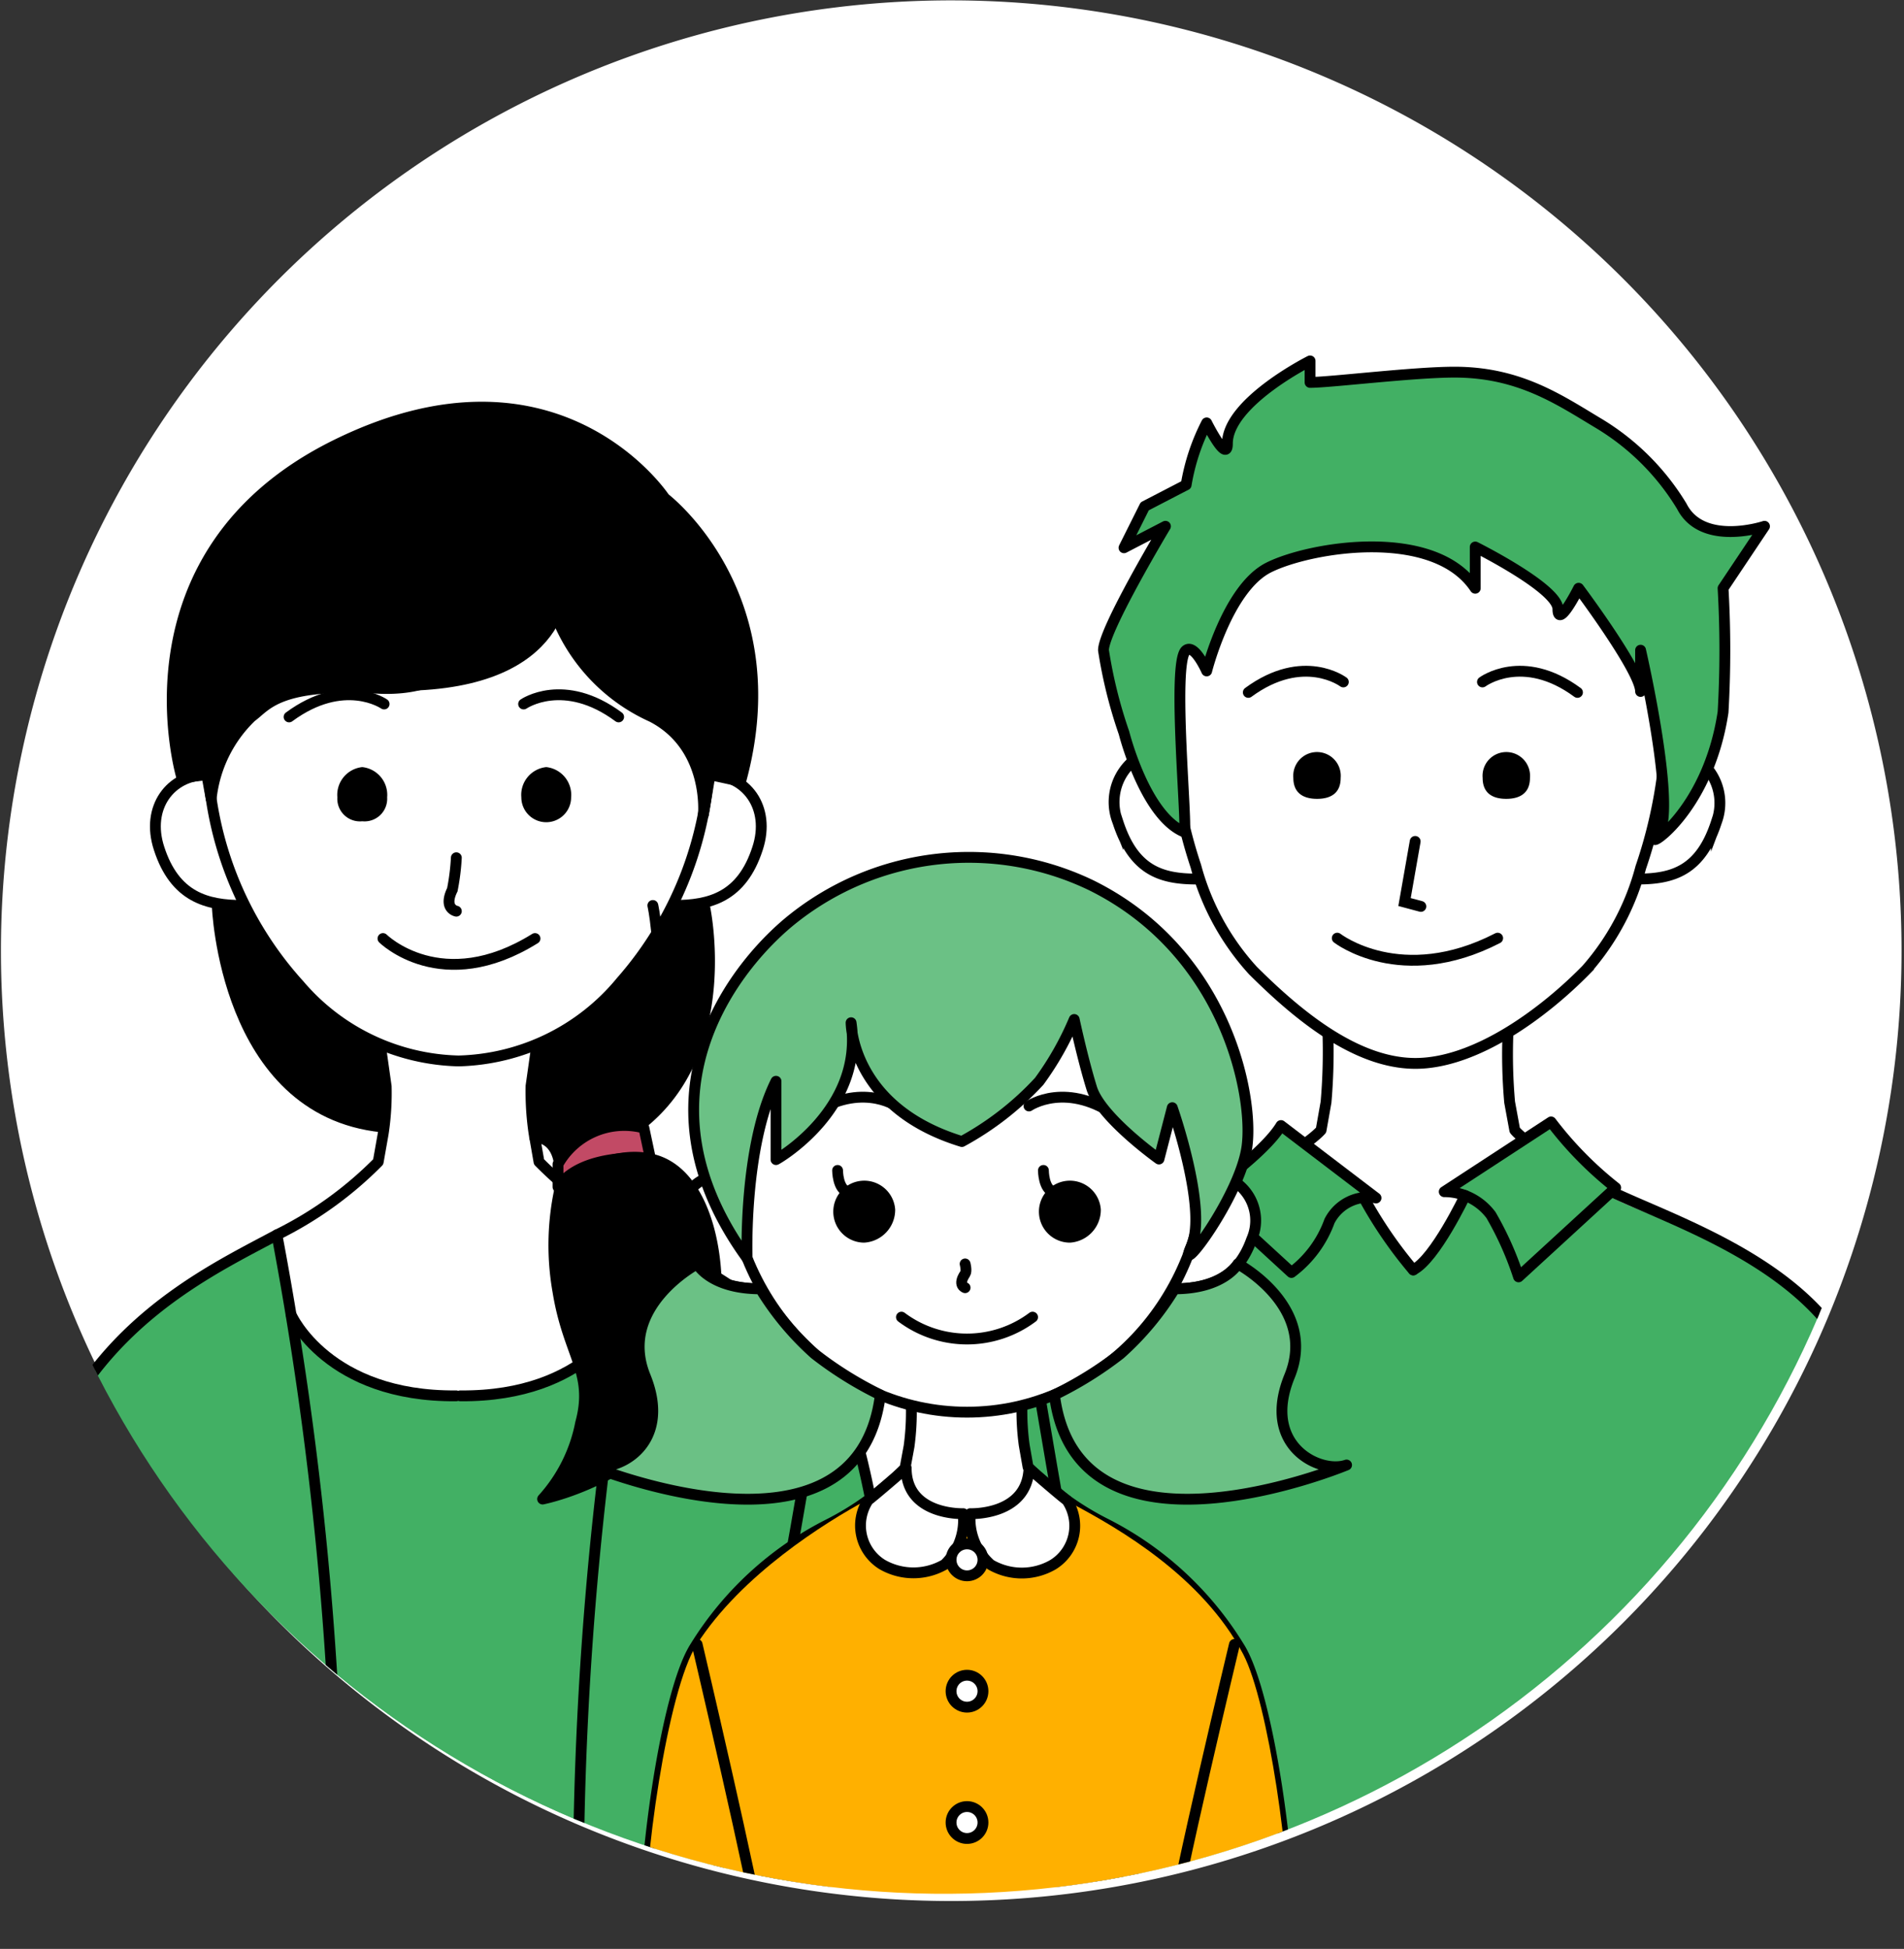 <svg xmlns="http://www.w3.org/2000/svg" xmlns:xlink="http://www.w3.org/1999/xlink" viewBox="0 0 100.18 102.54"><rect x="0" y="0" width="100.18" height="102.54" fill="#333333" stroke="none"/><defs><style>.cls-1,.cls-7,.cls-8,.cls-9{fill:none;}.cls-2{isolation:isolate;}.cls-3{clip-path:url(#clip-path);}.cls-4{fill:#fff;}.cls-5{clip-path:url(#clip-path-4);}.cls-6{fill:#42b064;}.cls-7,.cls-8,.cls-9{stroke:#000;stroke-width:0.57px;}.cls-7,.cls-9{stroke-miterlimit:10;}.cls-8,.cls-9{stroke-linecap:round;}.cls-8{stroke-linejoin:round;}.cls-10{fill:#c24a65;}.cls-11{mix-blend-mode:multiply;}.cls-12{clip-path:url(#clip-path-5);}.cls-13{fill:#ffb000;}.cls-14{fill:#6bc185;}</style><clipPath id="clip-path" transform="translate(-0.32 -0.36)"><rect class="cls-1" width="100.37" height="100.41"/></clipPath><clipPath id="clip-path-4" transform="translate(-0.32 -0.36)"><path class="cls-1" d="M50,0a50,50,0,1,0,50,50A50,50,0,0,0,50,0Z"/></clipPath><clipPath id="clip-path-5" transform="translate(-0.32 -0.36)"><rect class="cls-1" x="34.24" y="79.29" width="33.93" height="23.32"/></clipPath></defs><g class="cls-2"><g id="レイヤー_2" data-name="レイヤー 2"><g id="デザイン"><g id="アートワーク_2" data-name="アートワーク 2"><g class="cls-3"><g class="cls-3"><g class="cls-3"><path class="cls-4" d="M100.37,50.38a50,50,0,1,0-50,50,50,50,0,0,0,50-50" transform="translate(-0.32 -0.36)"/></g><g class="cls-5"><path d="M11.75,48s.6,10.85,8.89,11.72l0-1.77-.32-2.5-3.68-2.62L12.88,48Z" transform="translate(-0.32 -0.36)"/><path d="M37.67,48s1.7,7.71-3.47,11.76l-2.3-.08L29.68,61.5l-.61-1L28.42,60l-.17-2.28.18-2.37,3.25-1.9a13.3,13.3,0,0,0,2.86-3.29L35.78,48Z" transform="translate(-0.32 -0.36)"/><path class="cls-6" d="M14.89,65.33C12.06,66.85,7.48,69,4.43,73.71,2.44,76.82.47,94,.64,99.34H48.27c.16-5.35-1.81-22.52-3.8-25.63-3-4.75-6.77-6.14-9.61-7.67L34,65.33c-.81.72.52,2.94-.16,4.23-1.92,3.66-7,4.2-9.31,4.24S17.6,72.58,15.87,70c-.33-.5-.3-2.12-.59-2.57Z" transform="translate(-0.32 -0.36)"/><path class="cls-6" d="M16.15,70.36S20.27,75,26.41,73.7C30.76,72.75,31,72,31,72s1.76,1.9,1.37,3.42a39.12,39.12,0,0,0-.56,5.24S30.34,99,30.76,99.3s-12.63,0-12.63,0-.92-23.71-2.35-28.94Z" transform="translate(-0.32 -0.36)"/><path class="cls-7" d="M37.67,39.65c0-8.89-5.92-16.1-13.22-16.1s-13.22,7.21-13.22,16.1a18.64,18.64,0,0,0,4.84,12.53,11.35,11.35,0,0,0,8.38,4A11.44,11.44,0,0,0,33,52,18.76,18.76,0,0,0,37.67,39.65Z" transform="translate(-0.32 -0.36)"/><path class="cls-8" d="M20.34,55.4l.3,2.12a14,14,0,0,1-.16,2.5l-.26,1.47a19.75,19.75,0,0,1-5.33,3.84C12.06,66.85,7.48,69,4.43,73.71,2.44,76.82.47,94,.64,99.34H48.27c.16-5.35-1.81-22.52-3.8-25.63-3-4.75-7.62-6.86-10.46-8.38a19.75,19.75,0,0,1-5.33-3.84L28.42,60a15,15,0,0,1-.16-2.5l.3-2.12" transform="translate(-0.32 -0.36)"/><path class="cls-7" d="M35.78,48c1.89,0,3.57-.44,4.4-3,.71-2.17-.62-3.88-2.51-3.88" transform="translate(-0.32 -0.36)"/><path class="cls-7" d="M13.09,48c-1.89,0-3.57-.44-4.4-3-.71-2.17.62-3.88,2.51-3.88" transform="translate(-0.32 -0.36)"/><path class="cls-9" d="M24.33,45.49a11.9,11.9,0,0,1-.21,1.68c-.49,1,.21,1.13.21,1.13" transform="translate(-0.32 -0.36)"/><path class="cls-9" d="M20.47,49.74s3.09,3.06,8,0" transform="translate(-0.32 -0.36)"/><path class="cls-9" d="M27.87,37.4s2.11-1.46,5,.68" transform="translate(-0.32 -0.36)"/><path class="cls-9" d="M20.53,37.4s-2.1-1.46-5,.68" transform="translate(-0.32 -0.36)"/><path d="M30.37,42.31a1.47,1.47,0,0,0-1.31-1.59,1.47,1.47,0,0,0-1.31,1.59,1.31,1.31,0,0,0,2.62,0" transform="translate(-0.32 -0.36)"/><path d="M20.69,42.31a1.47,1.47,0,0,0-1.31-1.59,1.47,1.47,0,0,0-1.31,1.59,1.19,1.19,0,0,0,1.31,1.26,1.19,1.19,0,0,0,1.31-1.26" transform="translate(-0.32 -0.36)"/><path d="M30,30.72S30.5,36,22.31,36.4" transform="translate(-0.32 -0.36)"/><path d="M26.92,33.85s-1.51,3-6.76,2.72-5.82.93-6.61,1.51a7,7,0,0,0-2.12,4.31l-.23-1.27-1.31.16S6.43,29.52,17.45,24.06C30,17.84,35.78,27,35.78,27s6.16,5,3.5,14.5l-1.61-.35-.35,2.1s.35-3.57-2.71-5.14A9.67,9.67,0,0,1,29.68,33Z" transform="translate(-0.32 -0.36)"/><path class="cls-8" d="M3.15,77.5s3.19,21,4.95,21.84" transform="translate(-0.32 -0.36)"/><path class="cls-8" d="M42.75,77.5s-3.45,21-5.2,21.84" transform="translate(-0.32 -0.36)"/><path class="cls-8" d="M30,30.72S30.5,36,22.31,36.4" transform="translate(-0.32 -0.36)"/><path class="cls-8" d="M11.75,48s.37,10.79,8.66,11.65" transform="translate(-0.32 -0.36)"/><path class="cls-8" d="M28.45,60.2s1.13-.1,1.32,1.48" transform="translate(-0.32 -0.36)"/><path class="cls-8" d="M25.91,32.68s-.5,4.18-5.75,3.89-5.82.93-6.61,1.5a7,7,0,0,0-2.12,4.32l-.23-1.27-1.31.16S6.34,29.52,18,23.77s17.29,2.8,17.29,2.8,6.69,5.08,4,14.9l-1.61-.35-.35,2.1s.35-3.57-2.71-5.15A9.64,9.64,0,0,1,29.68,33" transform="translate(-0.32 -0.36)"/><path class="cls-8" d="M34.67,48s1.7,7.71-3.47,11.76" transform="translate(-0.32 -0.36)"/><path class="cls-8" d="M14.89,65.33a186.73,186.73,0,0,1,3.24,34" transform="translate(-0.32 -0.36)"/><path class="cls-8" d="M34,65.33a186.19,186.19,0,0,0-3.25,34" transform="translate(-0.32 -0.36)"/><path class="cls-8" d="M15.65,69.56s1.92,4.3,8.67,4.24" transform="translate(-0.32 -0.36)"/><path class="cls-8" d="M33.21,69.56s-1.92,4.3-8.67,4.24" transform="translate(-0.32 -0.36)"/><path class="cls-10" d="M29.68,61.61a4,4,0,0,1,4.52-1.9l.34,1.6s-3.53-.37-4.86,1.5Z" transform="translate(-0.32 -0.36)"/><path class="cls-8" d="M29.68,61.61a4,4,0,0,1,4.52-1.9l.34,1.6s-3.53-.37-4.86,1.5Z" transform="translate(-0.32 -0.36)"/><path d="M29.85,62.6a14,14,0,0,0-.17,5.73c.55,3.37,1.91,4.25,1.19,6.9a8.31,8.31,0,0,1-2,4s7.35-1.44,8.82-8c.9-4-.06-9.24-3.13-9.89-2.21-.48-4.69,1.29-4.69,1.29" transform="translate(-0.32 -0.36)"/><path class="cls-8" d="M29.85,62.6a14,14,0,0,0-.17,5.73c.55,3.37,1.91,4.25,1.19,6.9a8.31,8.31,0,0,1-2,4s7.35-1.44,8.82-8c.9-4-.06-9.24-3.13-9.89C32.33,60.83,29.85,62.6,29.85,62.6Z" transform="translate(-0.32 -0.36)"/><path class="cls-6" d="M63.84,63.46C61,65,55.66,66.25,52.62,71c-2,3.12-3.19,23-3,28.37h50.61c.16-5.35-1-25.25-3-28.37-3-4.75-9.47-6.21-12.31-7.74l-7-.51L76.12,65.3c-.53.79-.9,2.42-2,1.33L71.6,62.75Z" transform="translate(-0.32 -0.36)"/><path class="cls-7" d="M88,38.31c0-8.89-5.75-16.1-13-16.1s-13.05,7.21-13.05,16.1a25.21,25.21,0,0,0,1.29,7.62,13.25,13.25,0,0,0,3,5.49c2.28,2.27,5.38,4.89,8.55,4.89s6.75-2.64,9-4.94A13.26,13.26,0,0,0,86.65,46,25.1,25.1,0,0,0,88,38.31Z" transform="translate(-0.32 -0.36)"/><path class="cls-8" d="M70.19,54.76a30.75,30.75,0,0,1-.1,3.59l-.26,1.47s-.7.89-4.48,2.93c-2.84,1.52-9.69,3.5-12.73,8.25-2,3.12-3.19,23-3,28.37h50.61c.16-5.35-1-25.25-3-28.37-3-4.75-9.89-6.73-12.73-8.25-3.79-2-4.48-2.93-4.48-2.93l-.27-1.47a28.7,28.7,0,0,1-.09-3.59" transform="translate(-0.32 -0.36)"/><path class="cls-7" d="M86.47,46.61c1.88,0,3.33-.44,4.16-3A2.83,2.83,0,0,0,88,39.78" transform="translate(-0.32 -0.36)"/><path class="cls-7" d="M63.3,46.61c-1.88,0-3.33-.44-4.16-3a2.83,2.83,0,0,1,2.68-3.88" transform="translate(-0.32 -0.36)"/><polyline class="cls-9" points="74.46 44.27 73.9 47.46 74.76 47.69"/><path class="cls-9" d="M70.68,49.72s3.36,2.62,8.44,0" transform="translate(-0.32 -0.36)"/><path class="cls-9" d="M78.32,36.24s2.11-1.58,5,.55" transform="translate(-0.32 -0.36)"/><path class="cls-9" d="M71,36.24s-2.1-1.58-5,.55" transform="translate(-0.32 -0.36)"/><path d="M80.82,41.29a1.25,1.25,0,1,0-2.49,0c0,.76.47,1.1,1.24,1.1s1.25-.34,1.25-1.1" transform="translate(-0.32 -0.36)"/><path d="M70.86,41.29a1.25,1.25,0,1,0-2.49,0c0,.76.48,1.1,1.25,1.1s1.24-.34,1.24-1.1" transform="translate(-0.32 -0.36)"/><path class="cls-8" d="M55,73.61s4.12,24.9,5.39,26.28" transform="translate(-0.32 -0.36)"/><path class="cls-8" d="M97.69,73.61s-4,24.9-5.26,26.28" transform="translate(-0.32 -0.36)"/><path class="cls-6" d="M67.72,59.58l5,3.81a2.29,2.29,0,0,0-2.45,1.22,5.86,5.86,0,0,1-2,2.7l-4.51-4.14s3.16-2.1,4.06-3.59" transform="translate(-0.32 -0.36)"/><path class="cls-8" d="M67.72,59.58l5,3.81a2.29,2.29,0,0,0-2.45,1.22,5.86,5.86,0,0,1-2,2.7l-4.51-4.14S66.82,61.07,67.72,59.58Z" transform="translate(-0.32 -0.36)"/><path class="cls-6" d="M81.93,59.39l-5.62,3.67a3.06,3.06,0,0,1,2.46,1.23,16.83,16.83,0,0,1,1.45,3.25l5.11-4.69a19.12,19.12,0,0,1-3.4-3.46" transform="translate(-0.32 -0.36)"/><path class="cls-8" d="M81.93,59.39l-5.62,3.67a3.06,3.06,0,0,1,2.46,1.23,16.83,16.83,0,0,1,1.45,3.25l5.11-4.69A19.12,19.12,0,0,1,81.93,59.39Z" transform="translate(-0.32 -0.36)"/><path class="cls-8" d="M72.12,63.46a22.8,22.8,0,0,0,2.56,3.72" transform="translate(-0.32 -0.36)"/><path class="cls-8" d="M77.41,63.26s-1.59,3.35-2.73,3.91" transform="translate(-0.32 -0.36)"/><path class="cls-4" d="M48.27,74.37a13.32,13.32,0,0,1-.12,2.09l-.21,1.14a15.16,15.16,0,0,1-4.1,3A17.54,17.54,0,0,0,36.9,87c-1.54,2.4-2.78,11.48-2.65,15.6H68.16c.13-4.12-1.11-13.2-2.65-15.6a17.49,17.49,0,0,0-7-6.46,15.39,15.39,0,0,1-4.1-3l-.2-1.14a13.32,13.32,0,0,1-.12-2.09" transform="translate(-0.32 -0.36)"/><path class="cls-8" d="M48.27,74.37a13.32,13.32,0,0,1-.12,2.09l-.21,1.14a15.16,15.16,0,0,1-4.1,3A17.54,17.54,0,0,0,36.9,87c-1.54,2.4-2.78,11.48-2.65,15.6H68.16c.13-4.12-1.11-13.2-2.65-15.6a17.49,17.49,0,0,0-7-6.46,15.39,15.39,0,0,1-4.1-3l-.2-1.14a13.32,13.32,0,0,1-.12-2.09" transform="translate(-0.32 -0.36)"/><g class="cls-11"><g class="cls-12"><path class="cls-13" d="M45.91,79.29c-2.18,1.18-6.59,3.93-8.93,7.59-1.54,2.39-2.86,11.61-2.73,15.73H68.16c.13-4.12-1.11-12.7-2.43-15.22-2.17-4.13-6.65-6.65-8.84-7.83l-5.69.8Z" transform="translate(-0.32 -0.36)"/></g></g><path class="cls-4" d="M62,68.17c1.79,0,3.39-.39,4.18-2.61a2.44,2.44,0,0,0-2.38-3.42" transform="translate(-0.32 -0.36)"/><path class="cls-7" d="M62,68.17c1.79,0,3.39-.39,4.18-2.61a2.44,2.44,0,0,0-2.38-3.42" transform="translate(-0.32 -0.36)"/><path class="cls-4" d="M63.77,61.37C63.77,54,58.14,48.1,51.2,48.1S38.64,54,38.64,61.37,44.27,74.65,51.2,74.65s12.57-5.94,12.57-13.28" transform="translate(-0.32 -0.36)"/><ellipse class="cls-7" cx="50.88" cy="61.02" rx="12.56" ry="13.28"/><path class="cls-7" d="M40.41,68.17c-1.79,0-3.39-.39-4.18-2.61a2.44,2.44,0,0,1,2.38-3.42" transform="translate(-0.32 -0.36)"/><path class="cls-9" d="M51.1,66.86s.1.37,0,.52c-.41.6,0,.73,0,.73" transform="translate(-0.32 -0.36)"/><path class="cls-9" d="M47.75,69.66a5.75,5.75,0,0,0,6.9,0" transform="translate(-0.32 -0.36)"/><path class="cls-9" d="M54.46,58.55s2-1.39,4.76.64" transform="translate(-0.32 -0.36)"/><path class="cls-9" d="M47.48,58.55s-2-1.39-4.75.64" transform="translate(-0.32 -0.36)"/><path d="M58.24,64a1.63,1.63,0,1,0-1.62,1.74A1.73,1.73,0,0,0,58.24,64" transform="translate(-0.32 -0.36)"/><path class="cls-8" d="M55.22,61.94s0,1,.54,1.13" transform="translate(-0.32 -0.36)"/><path d="M47.42,64a1.63,1.63,0,1,0-1.63,1.74A1.73,1.73,0,0,0,47.42,64" transform="translate(-0.32 -0.36)"/><path class="cls-8" d="M44.39,61.94s0,1,.55,1.13" transform="translate(-0.32 -0.36)"/><path class="cls-14" d="M45.1,54.17s0,4.47,5.83,6.25A15.75,15.75,0,0,0,55,57.25,16,16,0,0,0,56.84,54s.44,2.06.92,3.61,3.54,3.73,3.54,3.73L62,58.64s1.88,5.36,1,7.29,2.57-2.6,2.93-5.24-1.06-10.22-8.19-13.75a14.86,14.86,0,0,0-15.66,1.73c-2.74,2.15-8.83,9.1-2.45,17.89,0,0-.21-5.84,1.52-9.31,0,0,0,3.17,0,4.12,0,0,4.61-2.63,3.92-7.2" transform="translate(-0.32 -0.36)"/><path class="cls-8" d="M45.1,54.17s0,4.47,5.83,6.25A15.75,15.75,0,0,0,55,57.25,16,16,0,0,0,56.84,54s.44,2.06.92,3.61,3.54,3.73,3.54,3.73L62,58.64s1.88,5.36,1,7.29,2.57-2.6,2.93-5.24-1.06-10.22-8.19-13.75a14.86,14.86,0,0,0-15.66,1.73c-2.74,2.15-8.83,9.1-2.45,17.89,0,0-.21-5.84,1.52-9.31,0,0,0,3.17,0,4.12C41.18,61.37,45.79,58.74,45.1,54.17Z" transform="translate(-0.32 -0.36)"/><path class="cls-14" d="M65.45,66.86s4.22,2.24,2.72,5.91,1.61,5.16,3,4.67c0,0-14.17,5.91-15.37-3.69a19.46,19.46,0,0,0,3.46-2.15,15.08,15.08,0,0,0,2.86-3.43c2.63,0,3.37-1.31,3.37-1.31" transform="translate(-0.32 -0.36)"/><path class="cls-8" d="M65.45,66.86s4.22,2.24,2.72,5.91,1.61,5.16,3,4.67c0,0-14.17,5.91-15.37-3.69a19.46,19.46,0,0,0,3.46-2.15,15.08,15.08,0,0,0,2.86-3.43C64.71,68.17,65.45,66.86,65.45,66.86Z" transform="translate(-0.32 -0.36)"/><path class="cls-14" d="M37,66.86s-4.22,2.24-2.73,5.91-1.61,5.16-3,4.67c0,0,14.17,5.91,15.37-3.69a19.55,19.55,0,0,1-3.45-2.15,15.08,15.08,0,0,1-2.86-3.43c-2.64,0-3.37-1.31-3.37-1.31" transform="translate(-0.32 -0.36)"/><path class="cls-8" d="M37,66.86s-4.22,2.24-2.73,5.91-1.61,5.16-3,4.67c0,0,14.17,5.91,15.37-3.69a19.55,19.55,0,0,1-3.45-2.15,15.08,15.08,0,0,1-2.86-3.43C37.69,68.17,37,66.86,37,66.86Z" transform="translate(-0.32 -0.36)"/><path class="cls-4" d="M51,80S48,80.11,48,77.6c0,0-1.64,1.42-2,1.69a2.41,2.41,0,0,0,.73,3.38,3.29,3.29,0,0,0,3.3,0A3.24,3.24,0,0,0,51,80" transform="translate(-0.32 -0.36)"/><path class="cls-8" d="M51,80S48,80.11,48,77.6c0,0-1.64,1.42-2,1.69a2.41,2.41,0,0,0,.73,3.38,3.29,3.29,0,0,0,3.3,0A3.24,3.24,0,0,0,51,80Z" transform="translate(-0.32 -0.36)"/><path class="cls-4" d="M51.37,80s3,.12,3.09-2.39c0,0,1.63,1.42,2,1.69a2.4,2.4,0,0,1-.73,3.38,3.27,3.27,0,0,1-3.29,0A3.22,3.22,0,0,1,51.37,80" transform="translate(-0.32 -0.36)"/><path class="cls-8" d="M51.37,80s3,.12,3.09-2.39c0,0,1.63,1.42,2,1.69a2.4,2.4,0,0,1-.73,3.38,3.27,3.27,0,0,1-3.29,0A3.22,3.22,0,0,1,51.37,80Z" transform="translate(-0.32 -0.36)"/><path class="cls-4" d="M52.05,82.42a.85.85,0,0,0-1.69,0,.85.85,0,0,0,1.69,0" transform="translate(-0.32 -0.36)"/><circle class="cls-8" cx="50.88" cy="82.07" r="0.84"/><path class="cls-4" d="M52.05,89.33a.85.85,0,1,0-.85.85.85.85,0,0,0,.85-.85" transform="translate(-0.32 -0.36)"/><circle class="cls-8" cx="50.88" cy="88.98" r="0.84"/><path class="cls-4" d="M52.05,96.24a.85.85,0,1,0-.85.85.85.85,0,0,0,.85-.85" transform="translate(-0.32 -0.36)"/><circle class="cls-8" cx="50.88" cy="95.89" r="0.84"/><path class="cls-8" d="M37,86.88S40,99.65,40.41,102.43" transform="translate(-0.32 -0.36)"/><path class="cls-8" d="M65.27,86.88s-3.06,12.77-3.43,15.55" transform="translate(-0.32 -0.36)"/><path class="cls-6" d="M61.64,28.05s-3.26,5.43-3.26,6.52a24.75,24.75,0,0,0,1.08,4.35s1.09,4.34,3.16,5.21c.23.09-.68-9,.11-9.56.45-.34,1.08,1.09,1.08,1.09s1.09-4.35,3.26-5.44,8.7-2.17,10.87,1.09V29.14s4.35,2.17,4.35,3.26,1.09-1.09,1.09-1.09,3.26,4.35,3.26,5.43V34.57s2,8.69.87,9.78c-.84.84,2.66-1.14,3.47-6.52a56.51,56.51,0,0,0,0-6.52l2.18-3.26S89.9,29.14,88.81,27a12.85,12.85,0,0,0-4.35-4.35c-2.06-1.23-4.17-2.71-7.61-2.71-2.17,0-6.52.54-7.6.54V19.35S64.9,21.53,64.9,23.7c0,1.09-1.09-1.09-1.09-1.09a11.07,11.07,0,0,0-1.08,3.26L60.55,27l-1.09,2.18Z" transform="translate(-0.32 -0.36)"/><path class="cls-8" d="M61.64,28.05s-3.26,5.43-3.26,6.52a24.75,24.75,0,0,0,1.08,4.35s1.09,4.34,3.16,5.21c.23.09-.68-9,.11-9.56.45-.34,1.08,1.09,1.08,1.09s1.09-4.35,3.26-5.44,8.7-2.17,10.87,1.09V29.14s4.35,2.17,4.35,3.26,1.09-1.09,1.09-1.09,3.26,4.35,3.26,5.43V34.57s2,8.69.87,9.78c-.84.84,2.66-1.14,3.47-6.52a56.51,56.51,0,0,0,0-6.52l2.18-3.26S89.9,29.14,88.81,27a12.85,12.85,0,0,0-4.35-4.35c-2.06-1.23-4.17-2.71-7.61-2.71-2.17,0-6.52.54-7.6.54V19.35S64.9,21.53,64.9,23.7c0,1.09-1.09-1.09-1.09-1.09a11.07,11.07,0,0,0-1.08,3.26L60.55,27l-1.09,2.18Z" transform="translate(-0.32 -0.36)"/></g></g></g></g></g></g></g></svg>